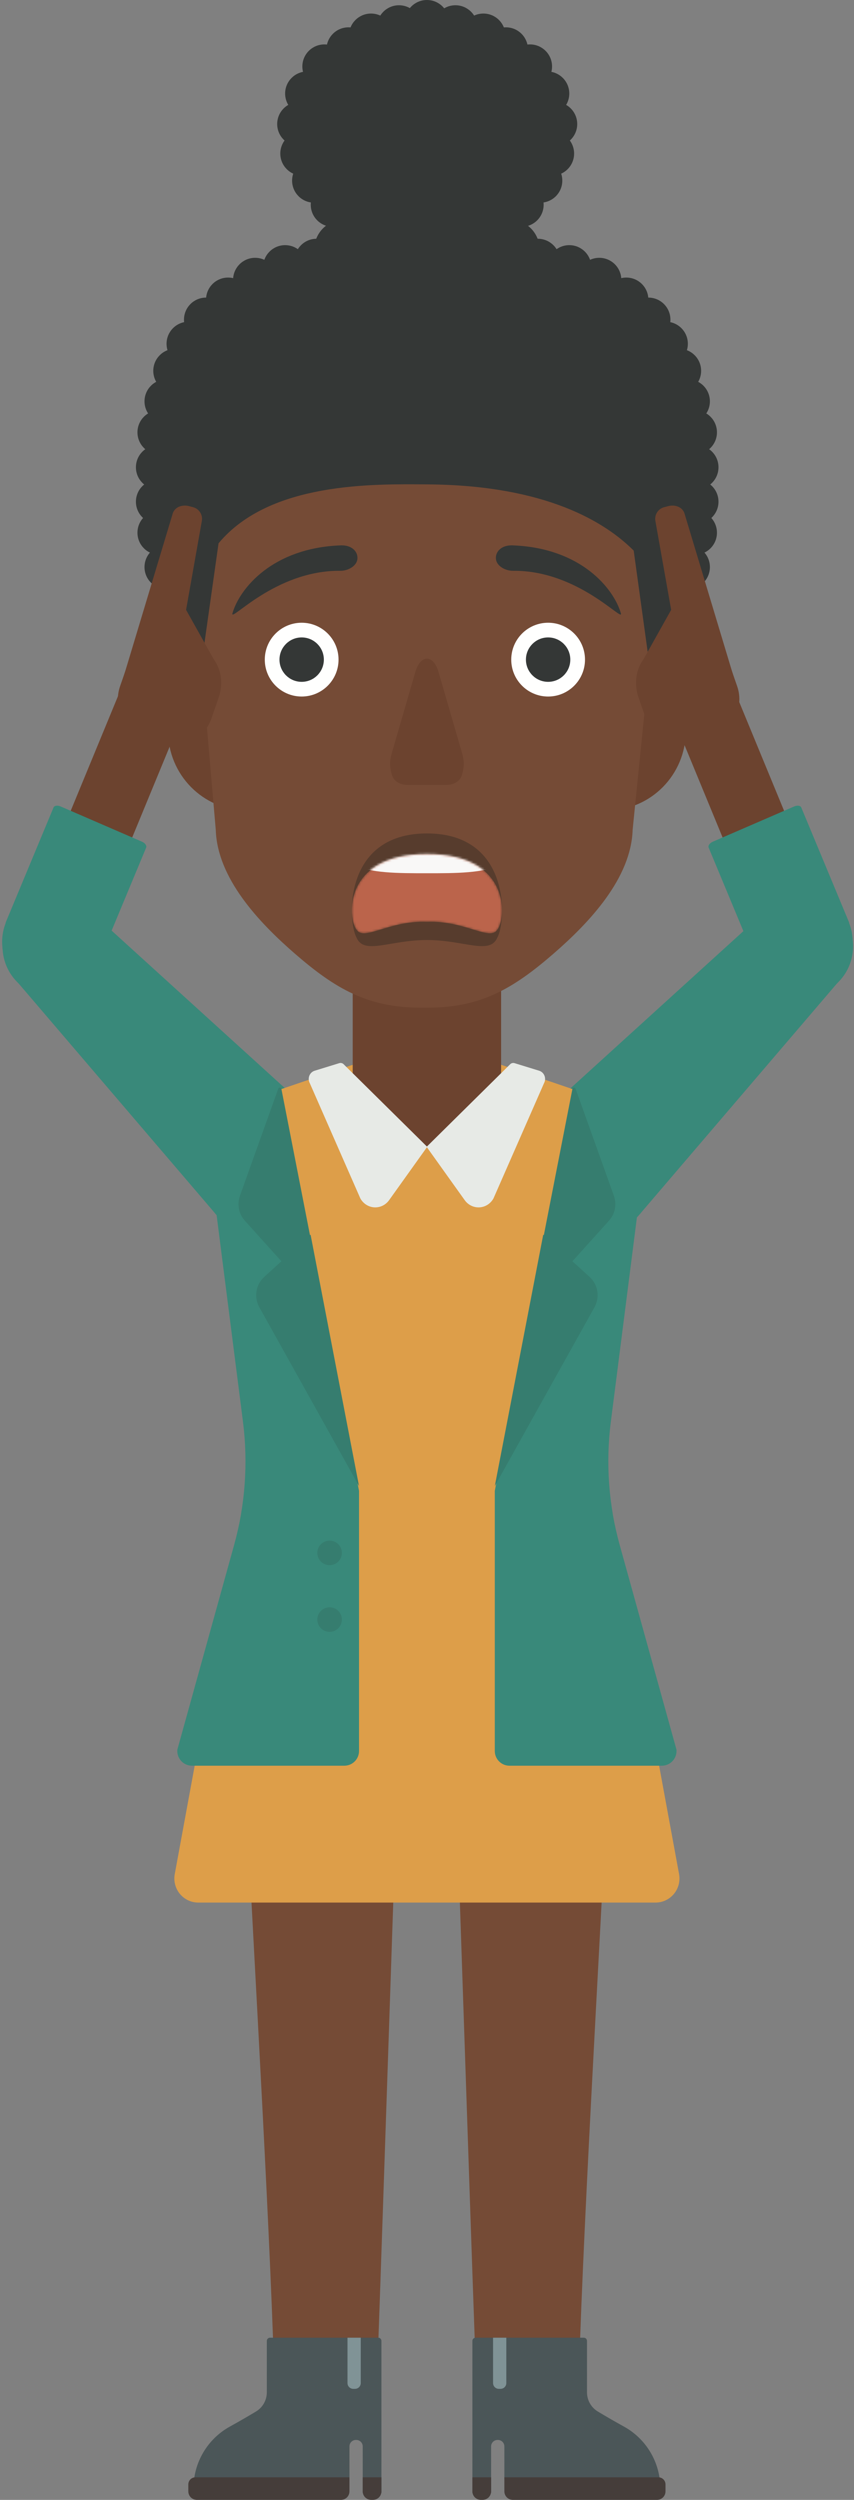 <?xml version="1.0" encoding="UTF-8"?>
<svg width="387px" height="1132px" viewBox="0 0 387 1132" version="1.1" xmlns="http://www.w3.org/2000/svg" xmlns:xlink="http://www.w3.org/1999/xlink">
    <rect x="0" y="0" width="387" height="1132" fill="#808080" stroke="none"/>
    <!-- Generator: Sketch 48.2 (47327) - http://www.bohemiancoding.com/sketch -->
    <title>568_VklfQkZfU1JDX1N0YW5kX1dCLTI0</title>
    <desc>Created with Sketch.</desc>
    <defs>
        <path d="M2.571,34.962 C-1.407,30.259 -3.964,0.74 34.468,0.74 C72.9,0.74 70.344,30.257 66.366,34.962 C62.958,40.369 51.689,30.711 34.468,31.43 C17.249,30.711 5.978,40.369 2.571,34.962" id="path-1"></path>
    </defs>
    <g id="Artboard-2" stroke="none" stroke-width="1" fill="none" fill-rule="evenodd" transform="translate(-320, -223)">
        <g id="568_VklfQkZfU1JDX1N0YW5kX1dCLTI0" transform="translate(320, 223)">
            <path d="M260.089,522.134 C263.512,518.607 269.14,518.59 272.659,522.095 C276.179,525.601 276.257,531.302 272.834,534.829 C269.411,538.356 263.783,538.374 260.263,534.868 C256.744,531.363 256.666,525.662 260.089,522.134" id="Fill-1" fill="#DE9848"></path>
            <path d="M244.155,505.864 L244.164,505.873 C244.048,505.988 243.929,506.097 243.815,506.214 C231.727,518.67 232.003,538.803 244.431,551.182 C256.86,563.561 276.735,563.499 288.823,551.043 C288.937,550.925 289.042,550.802 289.154,550.684 L289.163,550.692 L289.38,550.438 C289.953,549.817 290.502,549.182 291.015,548.527 C320.629,513.905 350.242,479.283 379.856,444.661 C368.992,433.84 358.128,423.02 347.264,412.199 C313.596,442.783 279.928,473.367 246.26,503.951 C245.623,504.482 245.005,505.049 244.402,505.639 L244.155,505.864" id="Fill-2" fill="#39897A"></path>
            <path d="M347.425,411.927 C356.207,402.878 370.645,402.833 379.674,411.826 C388.703,420.819 388.904,435.444 380.122,444.493 C371.34,453.542 356.902,453.587 347.873,444.594 C338.844,435.601 338.644,420.975 347.425,411.927" id="Fill-3" fill="#39897A"></path>
            <path d="M127.626,522.134 C124.203,518.607 118.575,518.59 115.055,522.095 C111.536,525.601 111.458,531.302 114.881,534.829 C118.304,538.356 123.932,538.374 127.452,534.868 C130.971,531.363 131.049,525.662 127.626,522.134" id="Fill-4" fill="#DE9848"></path>
            <path d="M143.56,505.864 L143.551,505.873 C143.667,505.988 143.786,506.097 143.9,506.214 C155.988,518.67 155.712,538.803 143.283,551.182 C130.855,563.561 110.98,563.499 98.892,551.043 C98.778,550.925 98.673,550.802 98.561,550.684 L98.552,550.692 L98.334,550.438 C97.762,549.817 97.213,549.182 96.7,548.527 C67.086,513.905 37.472,479.283 7.859,444.661 C18.723,433.84 29.587,423.02 40.451,412.199 C74.119,442.783 107.787,473.367 141.455,503.951 C142.092,504.482 142.709,505.049 143.313,505.639 L143.56,505.864" id="Fill-5" fill="#39897A"></path>
            <path d="M40.29,411.927 C31.508,402.878 17.07,402.833 8.041,411.826 C-0.988,420.819 -1.189,435.444 7.593,444.493 C16.375,453.542 30.813,453.587 39.842,444.594 C48.871,435.601 49.072,420.975 40.29,411.927" id="Fill-6" fill="#39897A"></path>
            <path d="M231.683,713.087 L154.927,713.087 C143.276,713.087 131.625,713.087 119.974,713.087 C120.482,727.312 108.035,742.781 108.785,759.13 C113.136,853.996 120.85,978.47 123.799,1061.01 C123.83,1061.87 124.529,1062.56 125.379,1062.56 C140.2,1062.56 155.021,1062.56 169.842,1062.56 C170.693,1062.56 171.391,1061.87 171.422,1061.01 C173.887,992.05 177.661,875.349 180.125,806.388 C180.37,799.548 185.891,794.126 192.621,794.126 L194.036,794.126 C200.746,794.126 206.239,799.521 206.483,806.34 C208.948,875.316 212.723,992.03 215.188,1061.01 C215.219,1061.87 215.917,1062.56 216.767,1062.56 C231.589,1062.56 246.41,1062.56 261.231,1062.56 C262.083,1062.56 262.78,1061.87 262.811,1061.01 C265.834,976.41 273.862,847.769 278.144,752.096 C278.76,738.334 266.201,725.255 266.636,713.087 C254.985,713.087 243.334,713.087 231.683,713.087" id="Fill-7" fill="#754B36"></path>
            <path d="M307.73,848.634 C304.762,832.536 301.794,816.438 298.84,800.354 C292.338,765.076 285.837,729.798 279.335,694.521 C279.234,693.961 279.132,693.404 279.029,692.845 C278.667,690.867 266.29,625.789 266.29,625.789 L262.304,494.147 L249.881,489.908 L249.88,489.91 L249.874,489.908 L193.459,470.716 L144.691,487.307 L137.044,489.908 L137.038,489.91 L137.037,489.908 L124.614,494.147 L120.628,625.789 C120.628,625.789 108.252,690.867 107.889,692.845 C107.786,693.404 107.684,693.961 107.583,694.521 C101.081,729.798 94.58,765.076 88.079,800.354 C85.125,816.438 82.156,832.536 79.188,848.634 C78.609,851.814 79.457,855.093 81.506,857.581 C83.57,860.082 86.609,861.524 89.817,861.524 L297.101,861.524 C300.31,861.524 303.348,860.082 305.412,857.581 C307.461,855.093 308.309,851.814 307.73,848.634" id="Fill-8" fill="#DD9E49"></path>
            <path d="M280.846,699.677 C275.796,681.487 274.426,662.473 276.817,643.747 L294.395,506.073 L260.407,492.549 C260.277,492.498 260.131,492.506 260.008,492.574 C259.885,492.641 259.798,492.759 259.771,492.896 L224.221,675.1 L224.221,792.896 C224.221,796.572 227.2,799.552 230.876,799.552 L299.918,799.552 C301.8,799.552 303.594,798.755 304.855,797.359 C306.117,795.963 306.729,794.099 306.54,792.227 L280.846,699.677" id="Fill-9" fill="#39897A"></path>
            <path d="M275.961,552.765 C278.725,549.7 279.581,545.363 278.189,541.476 L260.831,493 C260.718,492.684 260.407,492.482 260.072,492.507 C259.737,492.532 259.46,492.778 259.396,493.108 L246.441,559.336 L246.175,559.094 L224.22,672.93 L269.402,591.949 C271.94,587.399 271.011,581.701 267.158,578.193 L259.4,571.132 L275.961,552.765" id="Fill-10" fill="#367D6F"></path>
            <path d="M127.217,493.255 C127.173,493.029 127.03,492.834 126.828,492.725 C126.626,492.614 126.385,492.6 126.172,492.685 L92.523,506.073 L110.101,643.747 C112.492,662.473 111.123,681.487 106.073,699.677 L80.378,792.227 C80.189,794.099 80.801,795.963 82.063,797.359 C83.325,798.755 85.119,799.552 87,799.552 L156.042,799.552 C159.718,799.552 162.697,796.572 162.697,792.896 L162.697,675.1 L127.217,493.255" id="Fill-11" fill="#39897A"></path>
            <path d="M110.957,552.765 C108.193,549.7 107.338,545.363 108.729,541.476 L126.088,493 C126.201,492.684 126.511,492.482 126.846,492.507 C127.181,492.532 127.458,492.778 127.523,493.108 L140.478,559.336 L140.744,559.094 L162.698,672.93 L117.516,591.949 C114.978,587.399 115.907,581.701 119.76,578.193 L127.518,571.132 L110.957,552.765" id="Fill-12" fill="#367D6F"></path>
            <path d="M154.927,703.182 C154.927,706.254 152.436,708.746 149.363,708.746 C146.29,708.746 143.799,706.254 143.799,703.182 C143.799,700.109 146.29,697.618 149.363,697.618 C152.436,697.618 154.927,700.109 154.927,703.182" id="Fill-13" fill="#367D6F"></path>
            <path d="M154.927,733.379 C154.927,736.452 152.436,738.943 149.363,738.943 C146.29,738.943 143.799,736.452 143.799,733.379 C143.799,730.306 146.29,727.815 149.363,727.815 C152.436,727.815 154.927,730.306 154.927,733.379" id="Fill-14" fill="#367D6F"></path>
            <polyline id="Fill-15" fill="#6C432F" points="193.459 392.573 159.832 392.573 159.832 519.309 227.087 519.309 227.087 392.573 193.459 392.573"></polyline>
            <path d="M155.598,481.788 C155.078,481.361 154.379,481.223 153.735,481.42 L142.59,484.848 C141.49,485.187 140.6,486.026 140.172,487.127 C139.744,488.229 139.826,489.472 140.393,490.504 L163.285,542.653 C164.589,545.025 166.964,546.554 169.596,546.717 C172.229,546.88 174.762,545.654 176.33,543.46 L193.593,519.309 L155.598,481.788" id="Fill-16" fill="#E7EAE6"></path>
            <path d="M246.746,487.127 C246.318,486.026 245.428,485.187 244.328,484.848 L233.183,481.42 C232.539,481.223 231.84,481.361 231.319,481.788 L193.326,519.309 L210.588,543.46 C212.156,545.654 214.69,546.88 217.322,546.717 C219.954,546.554 222.328,545.025 223.634,542.653 L246.525,490.504 C247.093,489.472 247.174,488.229 246.746,487.127" id="Fill-17" fill="#E7EAE6"></path>
            <path d="M122.365,1058.56 C121.564,1058.56 120.915,1059.21 120.915,1060.01 L120.915,1083.3 C120.915,1086.86 119.038,1090.18 115.98,1092 C112.861,1093.87 108.595,1096.37 104.177,1098.8 C94.028,1104.4 87.693,1115.1 87.693,1126.69 L87.693,1128.89 L150.967,1128.89 C155.051,1128.89 158.361,1125.58 158.361,1121.49 L158.361,1107.77 C158.361,1106.16 159.665,1104.86 161.272,1104.86 L161.458,1104.86 C163.065,1104.86 164.368,1106.16 164.368,1107.77 L164.368,1128.89 L172.848,1128.89 L172.848,1060.01 C172.848,1059.21 172.199,1058.56 171.399,1058.56 L122.365,1058.56" id="Fill-18" fill="#4B5658"></path>
            <path d="M85.338,1124.99 L85.338,1128.14 C85.338,1130.27 87.064,1132 89.195,1132 L154.504,1132 C156.635,1132 158.361,1130.27 158.361,1128.14 L158.361,1121.78 L88.546,1121.78 C86.774,1121.78 85.338,1123.22 85.338,1124.99" id="Fill-19" fill="#453D3A"></path>
            <path d="M164.368,1121.78 L164.368,1128.14 C164.368,1130.27 166.095,1132 168.226,1132 L168.991,1132 C171.122,1132 172.848,1130.27 172.848,1128.14 L172.848,1121.78 L164.368,1121.78" id="Fill-20" fill="#453D3A"></path>
            <path d="M157.473,1079.11 C157.473,1080.55 158.642,1081.72 160.085,1081.72 L160.866,1081.72 C162.309,1081.72 163.479,1080.55 163.479,1079.11 L163.479,1058.56 L157.473,1058.56 L157.473,1079.11" id="Fill-21" fill="#809396"></path>
            <path d="M264.553,1058.56 C265.354,1058.56 266.003,1059.21 266.003,1060.01 L266.003,1083.3 C266.003,1086.86 267.88,1090.18 270.938,1092 C274.057,1093.87 278.323,1096.37 282.741,1098.8 C292.89,1104.4 299.225,1115.1 299.225,1126.69 L299.225,1128.89 L235.952,1128.89 C231.867,1128.89 228.557,1125.58 228.557,1121.49 L228.557,1107.77 C228.557,1106.16 227.253,1104.86 225.646,1104.86 L225.461,1104.86 C223.853,1104.86 222.55,1106.16 222.55,1107.77 L222.55,1128.89 L214.07,1128.89 L214.07,1060.01 C214.07,1059.21 214.719,1058.56 215.519,1058.56 L264.553,1058.56" id="Fill-22" fill="#4B5658"></path>
            <path d="M301.581,1124.99 L301.581,1128.14 C301.581,1130.27 299.854,1132 297.723,1132 L232.414,1132 C230.284,1132 228.557,1130.27 228.557,1128.14 L228.557,1121.78 L298.373,1121.78 C300.144,1121.78 301.581,1123.22 301.581,1124.99" id="Fill-23" fill="#453D3A"></path>
            <path d="M222.55,1121.78 L222.55,1128.14 C222.55,1130.27 220.823,1132 218.693,1132 L217.927,1132 C215.797,1132 214.07,1130.27 214.07,1128.14 L214.07,1121.78 L222.55,1121.78" id="Fill-24" fill="#453D3A"></path>
            <path d="M223.439,1058.56 L223.439,1079.11 C223.439,1080.55 224.609,1081.72 226.052,1081.72 L226.833,1081.72 C228.276,1081.72 229.446,1080.55 229.446,1079.11 L229.446,1058.56 L223.439,1058.56" id="Fill-25" fill="#809396"></path>
            <path d="M315.351,214.339 C315.351,292.88 262.968,391.422 193.469,391.422 C123.97,391.422 71.586,292.88 71.586,214.339 C71.586,135.797 123.97,111.008 193.469,111.008 C262.968,111.008 315.351,135.797 315.351,214.339" id="Fill-26" fill="#343736"></path>
            <path d="M256.504,61.924 C256.504,90.604 228.282,113.851 193.469,113.851 C158.656,113.851 130.434,90.604 130.434,61.924 C130.434,33.245 158.656,9.995 193.469,9.995 C228.282,9.995 256.504,33.245 256.504,61.924" id="Fill-27" fill="#343736"></path>
            <path d="M244.575,113.19 C244.575,120.669 238.76,126.737 231.591,126.737 L155.351,126.737 C148.178,126.737 142.364,120.669 142.364,113.19 C142.364,105.709 148.178,99.641 155.351,99.641 L231.591,99.641 C238.76,99.641 244.575,105.709 244.575,113.19" id="Fill-28" fill="#343736"></path>
            <path d="M94.128,285.382 C94.128,290.902 89.655,295.377 84.135,295.377 C78.614,295.377 74.141,290.902 74.141,285.382 C74.141,279.861 78.614,275.387 84.135,275.387 C89.655,275.387 94.128,279.861 94.128,285.382" id="Fill-29" fill="#343736"></path>
            <path d="M89.449,271.717 C89.449,277.237 84.975,281.712 79.454,281.712 C73.935,281.712 69.461,277.237 69.461,271.717 C69.461,266.197 73.935,261.722 79.454,261.722 C84.975,261.722 89.449,266.197 89.449,271.717" id="Fill-30" fill="#343736"></path>
            <path d="M85.471,256.791 C85.471,262.311 80.997,266.786 75.476,266.786 C69.957,266.786 65.484,262.311 65.484,256.791 C65.484,251.271 69.957,246.796 75.476,246.796 C80.997,246.796 85.471,251.271 85.471,256.791" id="Fill-31" fill="#343736"></path>
            <path d="M82.277,241.222 C82.277,246.739 77.803,251.216 72.281,251.216 C66.762,251.216 62.289,246.739 62.289,241.222 C62.289,235.701 66.762,231.227 72.281,231.227 C77.803,231.227 82.277,235.701 82.277,241.222" id="Fill-32" fill="#343736"></path>
            <path d="M81.581,227.184 C81.581,232.704 77.107,237.179 71.586,237.179 C66.067,237.179 61.593,232.704 61.593,227.184 C61.593,221.666 66.067,217.191 71.586,217.191 C77.107,217.191 81.581,221.666 81.581,227.184" id="Fill-33" fill="#343736"></path>
            <path d="M81.581,211.59 C81.581,217.107 77.107,221.582 71.586,221.582 C66.067,221.582 61.593,217.107 61.593,211.59 C61.593,206.069 66.067,201.595 71.586,201.595 C77.107,201.595 81.581,206.069 81.581,211.59" id="Fill-34" fill="#343736"></path>
            <path d="M82.277,195.77 C82.277,201.29 77.803,205.765 72.281,205.765 C66.762,205.765 62.289,201.29 62.289,195.77 C62.289,190.252 66.762,185.775 72.281,185.775 C77.803,185.775 82.277,190.252 82.277,195.77" id="Fill-35" fill="#343736"></path>
            <path d="M85.471,181.735 C85.471,187.252 80.997,191.729 75.476,191.729 C69.957,191.729 65.484,187.252 65.484,181.735 C65.484,176.214 69.957,171.74 75.476,171.74 C80.997,171.74 85.471,176.214 85.471,181.735" id="Fill-36" fill="#343736"></path>
            <path d="M89.449,167.92 C89.449,173.44 84.975,177.916 79.454,177.916 C73.935,177.916 69.461,173.44 69.461,167.92 C69.461,162.402 73.935,157.928 79.454,157.928 C84.975,157.928 89.449,162.402 89.449,167.92" id="Fill-37" fill="#343736"></path>
            <path d="M95.464,155.667 C95.464,161.188 90.99,165.662 85.47,165.662 C79.951,165.662 75.476,161.188 75.476,155.667 C75.476,150.146 79.951,145.672 85.47,145.672 C90.99,145.672 95.464,150.146 95.464,155.667" id="Fill-38" fill="#343736"></path>
            <path d="M103.363,144.751 C103.363,150.27 98.888,154.747 93.368,154.747 C87.849,154.747 83.375,150.27 83.375,144.751 C83.375,139.231 87.849,134.756 93.368,134.756 C98.888,134.756 103.363,139.231 103.363,144.751" id="Fill-39" fill="#343736"></path>
            <path d="M113.356,135.679 C113.356,141.197 108.883,145.672 103.363,145.672 C97.842,145.672 93.369,141.197 93.369,135.679 C93.369,130.159 97.842,125.685 103.363,125.685 C108.883,125.685 113.356,130.159 113.356,135.679" id="Fill-40" fill="#343736"></path>
            <path d="M125.611,126.737 C125.611,132.258 121.137,136.732 115.616,136.732 C110.097,136.732 105.623,132.258 105.623,126.737 C105.623,121.217 110.097,116.742 115.616,116.742 C121.137,116.742 125.611,121.217 125.611,126.737" id="Fill-41" fill="#343736"></path>
            <path d="M139.201,121.003 C139.201,126.524 134.727,130.999 129.206,130.999 C123.687,130.999 119.213,126.524 119.213,121.003 C119.213,115.483 123.687,111.008 129.206,111.008 C134.727,111.008 139.201,115.483 139.201,121.003" id="Fill-42" fill="#343736"></path>
            <path d="M153.458,118.107 C153.458,123.627 148.985,128.102 143.464,128.102 C137.945,128.102 133.47,123.627 133.47,118.107 C133.47,112.586 137.945,108.112 143.464,108.112 C148.985,108.112 153.458,112.586 153.458,118.107" id="Fill-43" fill="#343736"></path>
            <path d="M160.811,92.707 C160.811,98.228 156.337,102.702 150.816,102.702 C145.297,102.702 140.823,98.228 140.823,92.707 C140.823,87.189 145.297,82.714 150.816,82.714 C156.337,82.714 160.811,87.189 160.811,92.707" id="Fill-44" fill="#343736"></path>
            <path d="M152.356,81.792 C152.356,87.312 147.883,91.787 142.362,91.787 C136.843,91.787 132.369,87.312 132.369,81.792 C132.369,76.273 136.843,71.796 142.362,71.796 C147.883,71.796 152.356,76.273 152.356,81.792" id="Fill-45" fill="#343736"></path>
            <path d="M147.01,69.538 C147.01,75.056 142.535,79.533 137.015,79.533 C131.496,79.533 127.022,75.056 127.022,69.538 C127.022,64.018 131.496,59.543 137.015,59.543 C142.535,59.543 147.01,64.018 147.01,69.538" id="Fill-46" fill="#343736"></path>
            <path d="M145.599,56.17 C145.599,61.688 141.125,66.166 135.604,66.166 C130.084,66.166 125.611,61.688 125.611,56.17 C125.611,50.65 130.084,46.175 135.604,46.175 C141.125,46.175 145.599,50.65 145.599,56.17" id="Fill-47" fill="#343736"></path>
            <path d="M149.195,42.356 C149.195,47.876 144.721,52.351 139.201,52.351 C133.682,52.351 129.207,47.876 129.207,42.356 C129.207,36.838 133.682,32.364 139.201,32.364 C144.721,32.364 149.195,36.838 149.195,42.356" id="Fill-48" fill="#343736"></path>
            <path d="M157.003,30.103 C157.003,35.624 152.529,40.098 147.009,40.098 C141.489,40.098 137.015,35.624 137.015,30.103 C137.015,24.583 141.489,20.108 147.009,20.108 C152.529,20.108 157.003,24.583 157.003,30.103" id="Fill-49" fill="#343736"></path>
            <path d="M167.919,22.369 C167.919,27.886 163.446,32.364 157.924,32.364 C152.405,32.364 147.932,27.886 147.932,22.369 C147.932,16.848 152.405,12.374 157.924,12.374 C163.446,12.374 167.919,16.848 167.919,22.369" id="Fill-50" fill="#343736"></path>
            <path d="M178.124,16.131 C178.124,21.649 173.651,26.124 168.131,26.124 C162.611,26.124 158.137,21.649 158.137,16.131 C158.137,10.611 162.611,6.136 168.131,6.136 C173.651,6.136 178.124,10.611 178.124,16.131" id="Fill-51" fill="#343736"></path>
            <path d="M190.792,12.374 C190.792,17.894 186.318,22.369 180.797,22.369 C175.278,22.369 170.803,17.894 170.803,12.374 C170.803,6.853 175.278,2.378 180.797,2.378 C186.318,2.378 190.792,6.853 190.792,12.374" id="Fill-52" fill="#343736"></path>
            <path d="M99.441,295.377 C99.441,300.895 94.968,305.37 89.448,305.37 C83.927,305.37 79.454,300.895 79.454,295.377 C79.454,289.856 83.927,285.382 89.448,285.382 C94.968,285.382 99.441,289.856 99.441,295.377" id="Fill-53" fill="#343736"></path>
            <path d="M293.056,285.382 C293.056,290.902 297.53,295.377 303.051,295.377 C308.571,295.377 313.044,290.902 313.044,285.382 C313.044,279.861 308.571,275.387 303.051,275.387 C297.53,275.387 293.056,279.861 293.056,285.382" id="Fill-54" fill="#343736"></path>
            <path d="M297.736,271.717 C297.736,277.237 302.211,281.712 307.731,281.712 C313.25,281.712 317.724,277.237 317.724,271.717 C317.724,266.197 313.25,261.722 307.731,261.722 C302.211,261.722 297.736,266.197 297.736,271.717" id="Fill-55" fill="#343736"></path>
            <path d="M301.714,256.791 C301.714,262.311 306.188,266.786 311.709,266.786 C317.228,266.786 321.701,262.311 321.701,256.791 C321.701,251.271 317.228,246.796 311.709,246.796 C306.188,246.796 301.714,251.271 301.714,256.791" id="Fill-56" fill="#343736"></path>
            <path d="M304.908,241.222 C304.908,246.739 309.383,251.216 314.903,251.216 C320.422,251.216 324.896,246.739 324.896,241.222 C324.896,235.701 320.422,231.227 314.903,231.227 C309.383,231.227 304.908,235.701 304.908,241.222" id="Fill-57" fill="#343736"></path>
            <path d="M305.604,227.184 C305.604,232.704 310.078,237.179 315.599,237.179 C321.118,237.179 325.592,232.704 325.592,227.184 C325.592,221.666 321.118,217.191 315.599,217.191 C310.078,217.191 305.604,221.666 305.604,227.184" id="Fill-58" fill="#343736"></path>
            <path d="M305.604,211.59 C305.604,217.107 310.078,221.582 315.599,221.582 C321.118,221.582 325.592,217.107 325.592,211.59 C325.592,206.069 321.118,201.595 315.599,201.595 C310.078,201.595 305.604,206.069 305.604,211.59" id="Fill-59" fill="#343736"></path>
            <path d="M304.908,195.77 C304.908,201.29 309.383,205.765 314.903,205.765 C320.422,205.765 324.896,201.29 324.896,195.77 C324.896,190.252 320.422,185.775 314.903,185.775 C309.383,185.775 304.908,190.252 304.908,195.77" id="Fill-60" fill="#343736"></path>
            <path d="M301.714,181.735 C301.714,187.252 306.188,191.729 311.709,191.729 C317.228,191.729 321.701,187.252 321.701,181.735 C321.701,176.214 317.228,171.74 311.709,171.74 C306.188,171.74 301.714,176.214 301.714,181.735" id="Fill-61" fill="#343736"></path>
            <path d="M297.736,167.92 C297.736,173.44 302.211,177.916 307.731,177.916 C313.25,177.916 317.724,173.44 317.724,167.92 C317.724,162.402 313.25,157.928 307.731,157.928 C302.211,157.928 297.736,162.402 297.736,167.92" id="Fill-62" fill="#343736"></path>
            <path d="M291.721,155.667 C291.721,161.188 296.195,165.662 301.715,165.662 C307.235,165.662 311.709,161.188 311.709,155.667 C311.709,150.146 307.235,145.672 301.715,145.672 C296.195,145.672 291.721,150.146 291.721,155.667" id="Fill-63" fill="#343736"></path>
            <path d="M283.823,144.751 C283.823,150.27 288.297,154.747 293.817,154.747 C299.336,154.747 303.811,150.27 303.811,144.751 C303.811,139.231 299.336,134.756 293.817,134.756 C288.297,134.756 283.823,139.231 283.823,144.751" id="Fill-64" fill="#343736"></path>
            <path d="M273.828,135.679 C273.828,141.197 278.302,145.672 283.823,145.672 C289.343,145.672 293.816,141.197 293.816,135.679 C293.816,130.159 289.343,125.685 283.823,125.685 C278.302,125.685 273.828,130.159 273.828,135.679" id="Fill-65" fill="#343736"></path>
            <path d="M261.574,126.737 C261.574,132.258 266.047,136.732 271.569,136.732 C277.088,136.732 281.562,132.258 281.562,126.737 C281.562,121.217 277.088,116.742 271.569,116.742 C266.047,116.742 261.574,121.217 261.574,126.737" id="Fill-66" fill="#343736"></path>
            <path d="M247.984,121.003 C247.984,126.524 252.459,130.999 257.979,130.999 C263.498,130.999 267.972,126.524 267.972,121.003 C267.972,115.483 263.498,111.008 257.979,111.008 C252.459,111.008 247.984,115.483 247.984,121.003" id="Fill-67" fill="#343736"></path>
            <path d="M233.727,118.107 C233.727,123.627 238.2,128.102 243.72,128.102 C249.241,128.102 253.714,123.627 253.714,118.107 C253.714,112.586 249.241,108.112 243.72,108.112 C238.2,108.112 233.727,112.586 233.727,118.107" id="Fill-68" fill="#343736"></path>
            <path d="M226.374,92.707 C226.374,98.228 230.849,102.702 236.369,102.702 C241.888,102.702 246.362,98.228 246.362,92.707 C246.362,87.189 241.888,82.714 236.369,82.714 C230.849,82.714 226.374,87.189 226.374,92.707" id="Fill-69" fill="#343736"></path>
            <path d="M234.829,81.792 C234.829,87.312 239.302,91.787 244.823,91.787 C250.342,91.787 254.816,87.312 254.816,81.792 C254.816,76.273 250.342,71.796 244.823,71.796 C239.302,71.796 234.829,76.273 234.829,81.792" id="Fill-70" fill="#343736"></path>
            <path d="M240.176,69.538 C240.176,75.056 244.65,79.533 250.17,79.533 C255.689,79.533 260.164,75.056 260.164,69.538 C260.164,64.018 255.689,59.543 250.17,59.543 C244.65,59.543 240.176,64.018 240.176,69.538" id="Fill-71" fill="#343736"></path>
            <path d="M241.586,56.17 C241.586,61.688 246.06,66.166 251.581,66.166 C257.1,66.166 261.574,61.688 261.574,56.17 C261.574,50.65 257.1,46.175 251.581,46.175 C246.06,46.175 241.586,50.65 241.586,56.17" id="Fill-72" fill="#343736"></path>
            <path d="M237.99,42.356 C237.99,47.876 242.464,52.351 247.984,52.351 C253.504,52.351 257.978,47.876 257.978,42.356 C257.978,36.838 253.504,32.364 247.984,32.364 C242.464,32.364 237.99,36.838 237.99,42.356" id="Fill-73" fill="#343736"></path>
            <path d="M230.182,30.103 C230.182,35.624 234.656,40.098 240.176,40.098 C245.697,40.098 250.17,35.624 250.17,30.103 C250.17,24.583 245.697,20.108 240.176,20.108 C234.656,20.108 230.182,24.583 230.182,30.103" id="Fill-74" fill="#343736"></path>
            <path d="M219.266,22.369 C219.266,27.886 223.74,32.364 229.261,32.364 C234.78,32.364 239.253,27.886 239.253,22.369 C239.253,16.848 234.78,12.374 229.261,12.374 C223.74,12.374 219.266,16.848 219.266,22.369" id="Fill-75" fill="#343736"></path>
            <path d="M209.061,16.131 C209.061,21.649 213.534,26.124 219.054,26.124 C224.573,26.124 229.048,21.649 229.048,16.131 C229.048,10.611 224.573,6.136 219.054,6.136 C213.534,6.136 209.061,10.611 209.061,16.131" id="Fill-76" fill="#343736"></path>
            <path d="M196.394,12.374 C196.394,17.894 200.867,22.369 206.387,22.369 C211.907,22.369 216.381,17.894 216.381,12.374 C216.381,6.853 211.907,2.378 206.387,2.378 C200.867,2.378 196.394,6.853 196.394,12.374" id="Fill-77" fill="#343736"></path>
            <path d="M183.475,9.995 C183.475,15.516 187.949,19.99 193.469,19.99 C198.988,19.99 203.463,15.516 203.463,9.995 C203.463,4.475 198.988,0 193.469,0 C187.949,0 183.475,4.475 183.475,9.995" id="Fill-78" fill="#343736"></path>
            <path d="M287.743,295.377 C287.743,300.895 292.217,305.37 297.737,305.37 C303.258,305.37 307.731,300.895 307.731,295.377 C307.731,289.856 303.258,285.382 297.737,285.382 C292.217,285.382 287.743,289.856 287.743,295.377" id="Fill-79" fill="#343736"></path>
            <path d="M147.192,330.927 C147.192,350.811 131.286,366.93 111.668,366.93 C92.047,366.93 76.141,350.811 76.141,330.927 C76.141,311.044 92.047,294.925 111.668,294.925 C131.286,294.925 147.192,311.044 147.192,330.927" id="Fill-80" fill="#6C432F"></path>
            <path d="M310.796,330.927 C310.796,350.811 294.892,366.93 275.272,366.93 C255.65,366.93 239.747,350.811 239.747,330.927 C239.747,311.044 255.65,294.925 275.272,294.925 C294.892,294.925 310.796,311.044 310.796,330.927" id="Fill-81" fill="#6C432F"></path>
            <path d="M83.375,208.662 L97.774,375.737 C98.441,397.563 117.09,417.514 133.736,431.933 C151.868,447.639 166.568,456.301 190.716,456.301 L193.745,456.301 C217.891,456.301 232.594,447.639 250.725,431.933 C267.37,417.514 286.02,397.563 286.688,375.737 L303.563,208.662 L83.375,208.662" id="Fill-82" fill="#754B36"></path>
            <path d="M209.359,340.915 L198.726,304.28 C197.643,300.546 195.638,298.242 193.469,298.242 C191.301,298.242 189.294,300.546 188.214,304.28 L177.579,340.915 C176.496,344.65 176.496,347.105 177.579,350.843 C178.663,354.582 182.496,355.438 184.666,355.438 L202.272,355.438 C204.442,355.438 208.273,354.582 209.359,350.843 C210.441,347.105 210.441,344.65 209.359,340.915" id="Fill-83" fill="#6C432F"></path>
            <path d="M309.347,189.925 L85.448,184.324 C85.448,184.324 76.551,193.882 83.66,236.943 L77.642,238.266 L91.233,301.204 L99.039,246.02 C122.25,218.144 169.155,219.172 193.873,219.344 C247.486,219.714 274.413,236.538 287.169,249.336 L294.311,301.074 L307.578,238.18 L309.347,189.925" id="Fill-84" fill="#343736"></path>
            <path d="M281.354,277.686 C278.128,266.554 263.305,248.074 232.233,246.951 C227.359,246.779 224.436,249.704 224.731,253.079 C225.016,256.299 228.958,258.503 232.484,258.47 C262.114,258.169 282.701,282.327 281.354,277.686" id="Fill-85" fill="#343736"></path>
            <path d="M105.347,277.686 C108.573,266.554 123.396,248.074 154.468,246.951 C159.342,246.779 162.265,249.704 161.97,253.079 C161.685,256.299 157.743,258.503 154.217,258.47 C124.587,258.169 104.001,282.327 105.347,277.686" id="Fill-86" fill="#343736"></path>
            <path d="M153.413,298.695 C153.413,307.922 145.93,315.404 136.703,315.404 C127.473,315.404 119.993,307.922 119.993,298.695 C119.993,289.469 127.473,281.987 136.703,281.987 C145.93,281.987 153.413,289.469 153.413,298.695" id="Fill-87" fill="#FFFFFE"></path>
            <path d="M146.76,298.695 C146.76,304.25 142.257,308.754 136.703,308.754 C131.15,308.754 126.648,304.25 126.648,298.695 C126.648,293.143 131.15,288.639 136.703,288.639 C142.257,288.639 146.76,293.143 146.76,298.695" id="Fill-88" fill="#343736"></path>
            <path d="M265.096,298.695 C265.096,307.924 257.616,315.406 248.387,315.406 C239.16,315.406 231.677,307.924 231.677,298.695 C231.677,289.469 239.16,281.987 248.387,281.987 C257.616,281.987 265.096,289.469 265.096,298.695" id="Fill-89" fill="#FFFFFE"></path>
            <path d="M258.443,298.695 C258.443,304.25 253.94,308.754 248.387,308.754 C242.833,308.754 238.329,304.25 238.329,298.695 C238.329,293.143 242.833,288.639 248.387,288.639 C253.94,288.639 258.443,293.143 258.443,298.695" id="Fill-90" fill="#343736"></path>
            <path d="M161.571,424.579 C157.594,417.633 155.036,377.398 193.468,377.398 C231.9,377.398 229.344,417.629 225.367,424.579 C221.959,432.562 210.302,425.657 193.468,425.657 C176.634,425.657 164.978,432.562 161.571,424.579" id="Fill-91" fill="#573C2D"></path>
            <g id="Group-95" transform="translate(159, 386)">
                <mask id="mask-2" fill="white">
                    <use xlink:href="#path-1"></use>
                </mask>
                <g id="Clip-93"></g>
                <path d="M2.571,34.962 C-1.407,30.259 -3.964,0.74 34.468,0.74 C72.9,0.74 70.344,30.257 66.366,34.962 C62.958,40.369 51.689,30.711 34.468,31.43 C17.249,30.711 5.978,40.369 2.571,34.962" id="Fill-92" fill="#BB644B" mask="url(#mask-2)"></path>
                <path d="M34.47,9.425 C47.797,9.425 59.858,9.449 68.574,5.443 C66.16,1.062 62.432,-2.205 58.026,-3.628 C42.331,-8.697 26.617,-8.697 10.923,-3.628 C6.514,-2.204 2.78,1.06 0.363,5.442 C9.079,9.449 21.141,9.425 34.47,9.425" id="Fill-94" fill="#F9F8F7" mask="url(#mask-2)"></path>
            </g>
            <polyline id="Fill-96" fill="#6C432F" points="338.892 406.937 366.782 394.935 329.188 303.822 301.298 315.824 338.892 406.937"></polyline>
            <path d="M383.766,420.637 C382.817,421.748 381.345,422.653 379.762,423.099 L372.458,425.156 C366.914,426.718 361.478,429.073 356.527,432.059 L350.094,435.938 C348.679,436.791 347.017,437.243 345.574,437.167 C344.13,437.092 343.061,436.497 342.667,435.55 L321.127,383.805 C320.767,382.941 321.611,381.75 323.011,381.144 L359.915,365.167 C361.315,364.561 362.741,364.77 363.101,365.634 L384.643,417.383 C385.037,418.33 384.714,419.526 383.766,420.637" id="Fill-97" fill="#39897A"></path>
            <path d="M384.606,417.503 C379.731,405.773 366.4,400.33 354.83,405.344 C343.259,410.358 337.831,423.932 342.706,435.661 C347.58,447.391 360.911,452.835 372.481,447.821 C384.052,442.807 389.48,429.233 384.606,417.503" id="Fill-98" fill="#39897A"></path>
            <path d="M368.826,424.341 C367.624,421.446 364.333,420.103 361.477,421.34 C358.622,422.578 357.282,425.928 358.485,428.823 C359.688,431.718 362.978,433.062 365.834,431.825 C368.69,430.587 370.03,427.237 368.826,424.341" id="Fill-99" fill="#39897A"></path>
            <path d="M334.043,310.71 C336.918,318.974 333.421,327.746 326.23,330.302 L310.907,335.75 C303.717,338.306 295.558,333.678 292.683,325.413 L289.382,315.925 C286.095,306.479 290.094,296.452 298.312,293.531 L311.773,288.745 C318.964,286.189 327.123,290.816 329.998,299.081 L334.043,310.71" id="Fill-100" fill="#6C432F"></path>
            <polyline id="Fill-101" fill="#6C432F" points="308.232 268.856 323.052 282.485 306.4 312.213 291.58 298.584 308.232 268.856"></polyline>
            <path d="M296.993,235.883 C296.483,232.97 298.385,230.181 301.283,229.593 L302.82,229.181 C305.662,228.441 308.919,229.353 310.101,232.225 L332.554,306.753 L310.646,312.762 L296.993,235.883" id="Fill-102" fill="#6C432F"></path>
            <polyline id="Fill-103" fill="#6C432F" points="48.472 406.937 20.582 394.935 58.176 303.822 86.066 315.824 48.472 406.937"></polyline>
            <path d="M3.599,420.637 C4.547,421.748 6.02,422.653 7.603,423.099 L14.906,425.156 C20.451,426.718 25.887,429.073 30.838,432.059 L37.271,435.938 C38.685,436.791 40.347,437.243 41.791,437.167 C43.234,437.092 44.303,436.497 44.698,435.55 L66.238,383.805 C66.597,382.941 65.754,381.75 64.354,381.144 L27.449,365.167 C26.05,364.561 24.623,364.77 24.263,365.634 L2.722,417.383 C2.328,418.33 2.65,419.526 3.599,420.637" id="Fill-104" fill="#39897A"></path>
            <path d="M2.759,417.503 C7.633,405.773 20.964,400.33 32.535,405.344 C44.105,410.358 49.534,423.932 44.659,435.661 C39.785,447.391 26.454,452.835 14.883,447.821 C3.313,442.807 -2.116,429.233 2.759,417.503" id="Fill-105" fill="#39897A"></path>
            <path d="M18.538,424.341 C19.741,421.446 23.031,420.103 25.887,421.34 C28.743,422.578 30.083,425.928 28.88,428.823 C27.677,431.718 24.386,433.062 21.531,431.825 C18.675,430.587 17.335,427.237 18.538,424.341" id="Fill-106" fill="#39897A"></path>
            <path d="M54.422,310.71 C51.547,318.974 55.045,327.746 62.235,330.302 L77.559,335.75 C84.749,338.306 92.908,333.678 95.783,325.413 L99.084,315.925 C102.37,306.479 98.372,296.452 90.154,293.531 L76.692,288.745 C69.502,286.189 61.343,290.816 58.468,299.081 L54.422,310.71" id="Fill-107" fill="#6C432F"></path>
            <polyline id="Fill-108" fill="#6C432F" points="80.234 268.856 65.414 282.485 82.066 312.213 96.886 298.584 80.234 268.856"></polyline>
            <path d="M91.473,235.883 C91.983,232.97 90.081,230.181 87.183,229.593 L85.646,229.181 C82.804,228.441 79.547,229.353 78.365,232.225 L55.912,306.753 L77.82,312.762 L91.473,235.883" id="Fill-109" fill="#6C432F"></path>
        </g>
    </g>
</svg>
